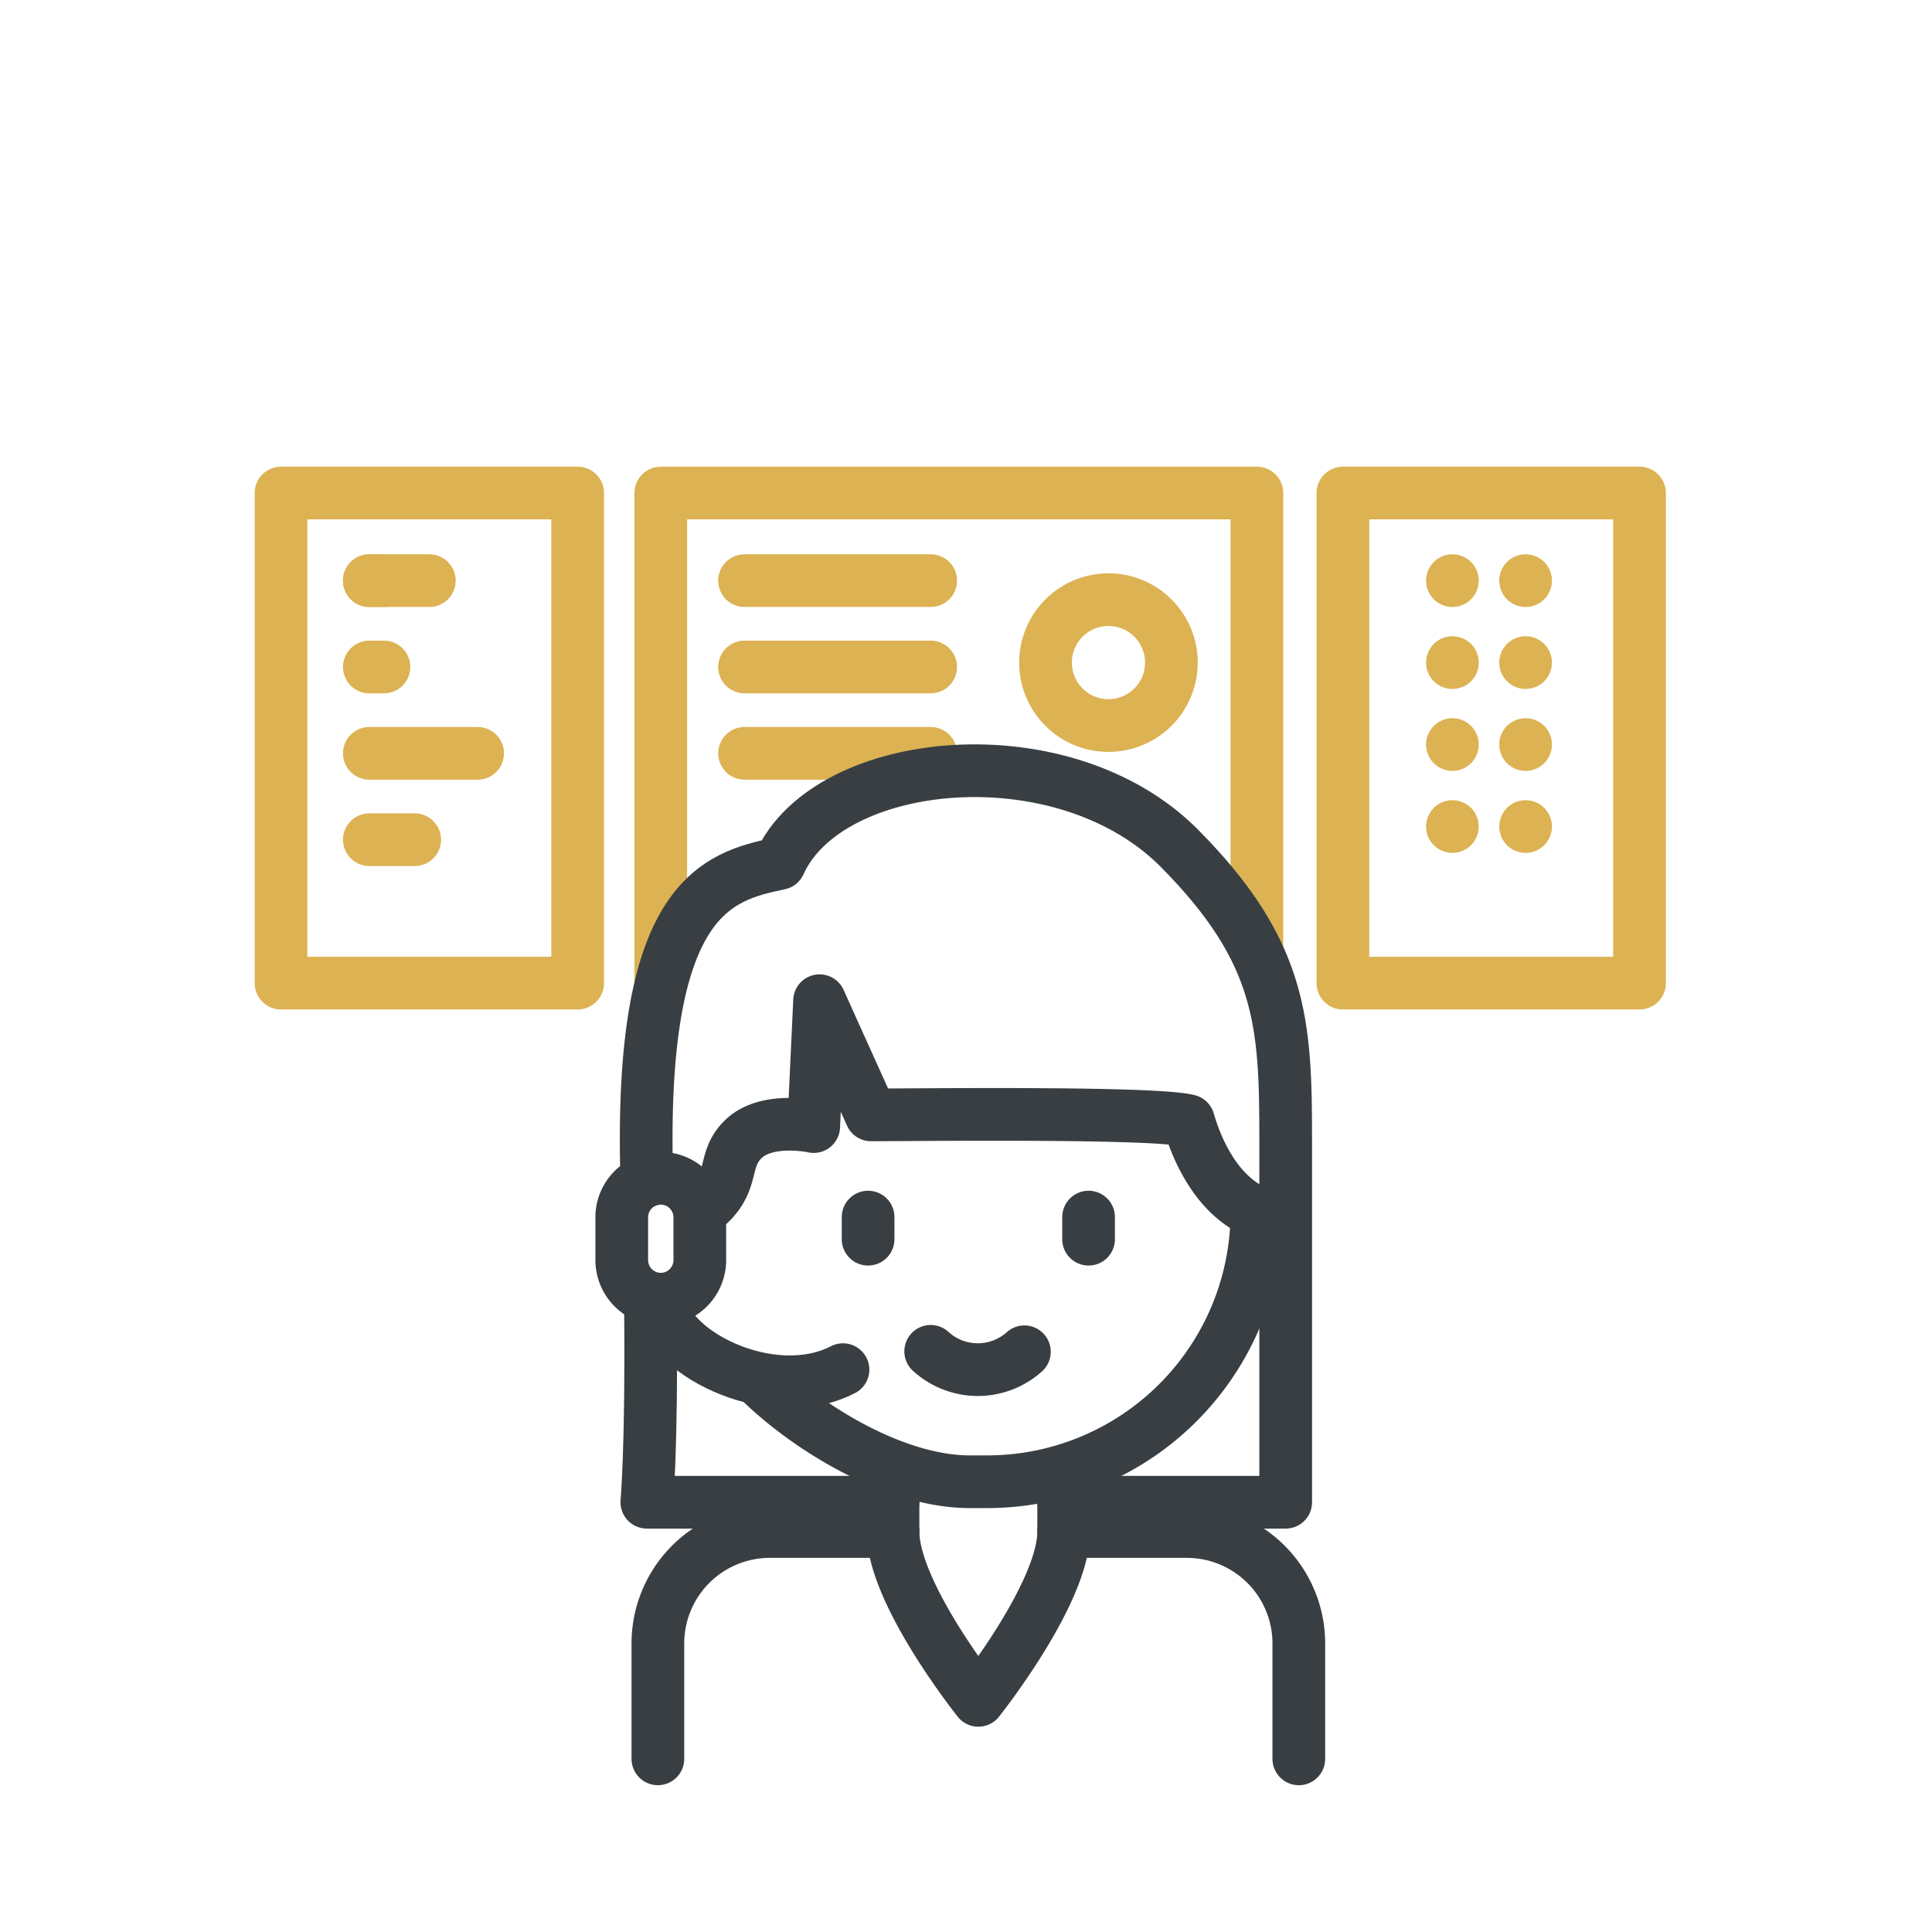 <svg xmlns="http://www.w3.org/2000/svg" width="110" height="110" viewBox="0 0 110 110">
  <g id="icone-technologique" transform="translate(-4440 -1013.428)">
    <rect id="Rectangle_157" data-name="Rectangle 157" width="110" height="110" transform="translate(4440 1013.428)" fill="none"/>
    <g id="Groupe_189" data-name="Groupe 189" transform="translate(-373.152)">
      <rect id="Rectangle_155" data-name="Rectangle 155" width="16.889" height="27.904" transform="translate(4829.152 1041.499)" fill="none" stroke="#dcb253" stroke-linecap="round" stroke-linejoin="round" stroke-width="3"/>
      <rect id="Rectangle_156" data-name="Rectangle 156" width="16.889" height="27.904" transform="translate(4889.611 1041.499)" fill="none" stroke="#dcb253" stroke-linecap="round" stroke-linejoin="round" stroke-width="3"/>
      <path id="Tracé_235" data-name="Tracé 235" d="M23.121,29.4V1.5H57.063V27.407" transform="translate(4827.652 1040)" fill="none" stroke="#dcb253" stroke-linecap="round" stroke-linejoin="round" stroke-width="3"/>
      <line id="Ligne_119" data-name="Ligne 119" x2="0.833" transform="translate(4834.18 1046.487)" fill="none" stroke="#dcb253" stroke-linecap="round" stroke-linejoin="round" stroke-width="3"/>
      <line id="Ligne_120" data-name="Ligne 120" x2="0.833" transform="translate(4834.18 1051.403)" fill="none" stroke="#dcb253" stroke-linecap="round" stroke-linejoin="round" stroke-width="3"/>
      <line id="Ligne_121" data-name="Ligne 121" x2="6.167" transform="translate(4834.18 1056.32)" fill="none" stroke="#dcb253" stroke-linecap="round" stroke-linejoin="round" stroke-width="3"/>
      <line id="Ligne_122" data-name="Ligne 122" x2="2.583" transform="translate(4834.18 1061.237)" fill="none" stroke="#dcb253" stroke-linecap="round" stroke-linejoin="round" stroke-width="3"/>
      <line id="Ligne_123" data-name="Ligne 123" x2="10.598" transform="translate(4855.543 1046.487)" fill="none" stroke="#dcb253" stroke-linecap="round" stroke-linejoin="round" stroke-width="3"/>
      <line id="Ligne_124" data-name="Ligne 124" x2="10.598" transform="translate(4855.543 1051.403)" fill="none" stroke="#dcb253" stroke-linecap="round" stroke-linejoin="round" stroke-width="3"/>
      <line id="Ligne_125" data-name="Ligne 125" x2="10.598" transform="translate(4855.543 1056.32)" fill="none" stroke="#dcb253" stroke-linecap="round" stroke-linejoin="round" stroke-width="3"/>
      <path id="Tracé_236" data-name="Tracé 236" d="M52.194,11.154a3.583,3.583,0,1,1-3.583-3.583A3.583,3.583,0,0,1,52.194,11.154Z" transform="translate(4827.652 1040)" fill="none" stroke="#dcb253" stroke-linecap="round" stroke-linejoin="round" stroke-width="3"/>
      <line id="Ligne_126" data-name="Ligne 126" x2="3.417" transform="translate(4834.18 1046.487)" fill="none" stroke="#dcb253" stroke-linecap="round" stroke-linejoin="round" stroke-width="3"/>
      <line id="Ligne_127" data-name="Ligne 127" transform="translate(4895.846 1046.487)" fill="none" stroke="#dcb253" stroke-linecap="round" stroke-linejoin="round" stroke-width="3"/>
      <line id="Ligne_128" data-name="Ligne 128" transform="translate(4900.013 1046.487)" fill="none" stroke="#dcb253" stroke-linecap="round" stroke-linejoin="round" stroke-width="3"/>
      <line id="Ligne_129" data-name="Ligne 129" transform="translate(4895.846 1051.153)" fill="none" stroke="#dcb253" stroke-linecap="round" stroke-linejoin="round" stroke-width="3"/>
      <line id="Ligne_130" data-name="Ligne 130" transform="translate(4900.013 1051.153)" fill="none" stroke="#dcb253" stroke-linecap="round" stroke-linejoin="round" stroke-width="3"/>
      <line id="Ligne_131" data-name="Ligne 131" transform="translate(4895.846 1055.82)" fill="none" stroke="#dcb253" stroke-linecap="round" stroke-linejoin="round" stroke-width="3"/>
      <line id="Ligne_132" data-name="Ligne 132" transform="translate(4900.013 1055.82)" fill="none" stroke="#dcb253" stroke-linecap="round" stroke-linejoin="round" stroke-width="3"/>
      <line id="Ligne_133" data-name="Ligne 133" transform="translate(4895.846 1060.487)" fill="none" stroke="#dcb253" stroke-linecap="round" stroke-linejoin="round" stroke-width="3"/>
      <line id="Ligne_134" data-name="Ligne 134" transform="translate(4900.013 1060.487)" fill="none" stroke="#dcb253" stroke-linecap="round" stroke-linejoin="round" stroke-width="3"/>
      <line id="Ligne_135" data-name="Ligne 135" y2="3.334" transform="translate(4863.996 1097.291)" fill="none" stroke="#383e42" stroke-linecap="round" stroke-linejoin="round" stroke-width="3"/>
      <line id="Ligne_136" data-name="Ligne 136" y2="3.334" transform="translate(4873.713 1097.291)" fill="none" stroke="#383e42" stroke-linecap="round" stroke-linejoin="round" stroke-width="3"/>
      <path id="Tracé_237" data-name="Tracé 237" d="M38.49,50.368a3.973,3.973,0,0,0,5.335.025" transform="translate(4827.652 1040)" fill="none" stroke="#383e42" stroke-linecap="round" stroke-linejoin="round" stroke-width="3"/>
      <line id="Ligne_137" data-name="Ligne 137" y2="1.259" transform="translate(4862.578 1082.724)" fill="none" stroke="#383e42" stroke-linecap="round" stroke-linejoin="round" stroke-width="3"/>
      <line id="Ligne_138" data-name="Ligne 138" y2="1.259" transform="translate(4875.131 1082.724)" fill="none" stroke="#383e42" stroke-linecap="round" stroke-linejoin="round" stroke-width="3"/>
      <path id="Tracé_238" data-name="Tracé 238" d="M22.957,73.569V67a6.373,6.373,0,0,1,6.373-6.373h7.015c0,3.529,4.858,9.611,4.858,9.611s4.859-6.1,4.859-9.611h7.014A6.373,6.373,0,0,1,59.449,67v6.57" transform="translate(4827.652 1040)" fill="none" stroke="#383e42" stroke-linecap="round" stroke-linejoin="round" stroke-width="3"/>
      <path id="Tracé_239" data-name="Tracé 239" d="M28.642,51.938c2.78,2.78,7.821,5.854,12.063,5.854h1A15.361,15.361,0,0,0,57.063,42.431s-2.567-.694-3.9-5.194c-2-.5-15.3-.333-18.069-.333l-2.931-6.5-.334,7.166s-2.666-.584-4,.708-.3,2.513-2.485,4.153" transform="translate(4827.652 1040)" fill="none" stroke="#383e42" stroke-linecap="round" stroke-linejoin="round" stroke-width="3"/>
      <path id="Tracé_240" data-name="Tracé 240" d="M22.329,40.661c-.5-16.167,3.987-17.322,7.551-18.071,2.782-6.186,16.181-7.519,22.782-.853,5.829,5.887,6.04,9.916,6.04,16.542v20.68H46.061" transform="translate(4827.652 1040)" fill="none" stroke="#383e42" stroke-linecap="round" stroke-linejoin="round" stroke-width="3"/>
      <path id="Tracé_241" data-name="Tracé 241" d="M36.344,58.959H22.328s.282-3.165.211-10.8" transform="translate(4827.652 1040)" fill="none" stroke="#383e42" stroke-linecap="round" stroke-linejoin="round" stroke-width="3"/>
      <path id="Tracé_242" data-name="Tracé 242" d="M23.121,47.4h0A2.229,2.229,0,0,1,20.9,45.182V42.737a2.222,2.222,0,0,1,4.444,0v2.445A2.229,2.229,0,0,1,23.121,47.4Z" transform="translate(4827.652 1040)" fill="none" stroke="#383e42" stroke-linecap="round" stroke-linejoin="round" stroke-width="3"/>
      <path id="Tracé_243" data-name="Tracé 243" d="M23.121,47.4c0,2.889,6.216,6.156,10.375,4.01" transform="translate(4827.652 1040)" fill="none" stroke="#383e42" stroke-linecap="round" stroke-linejoin="round" stroke-width="3"/>
    </g>
  </g>
</svg>
